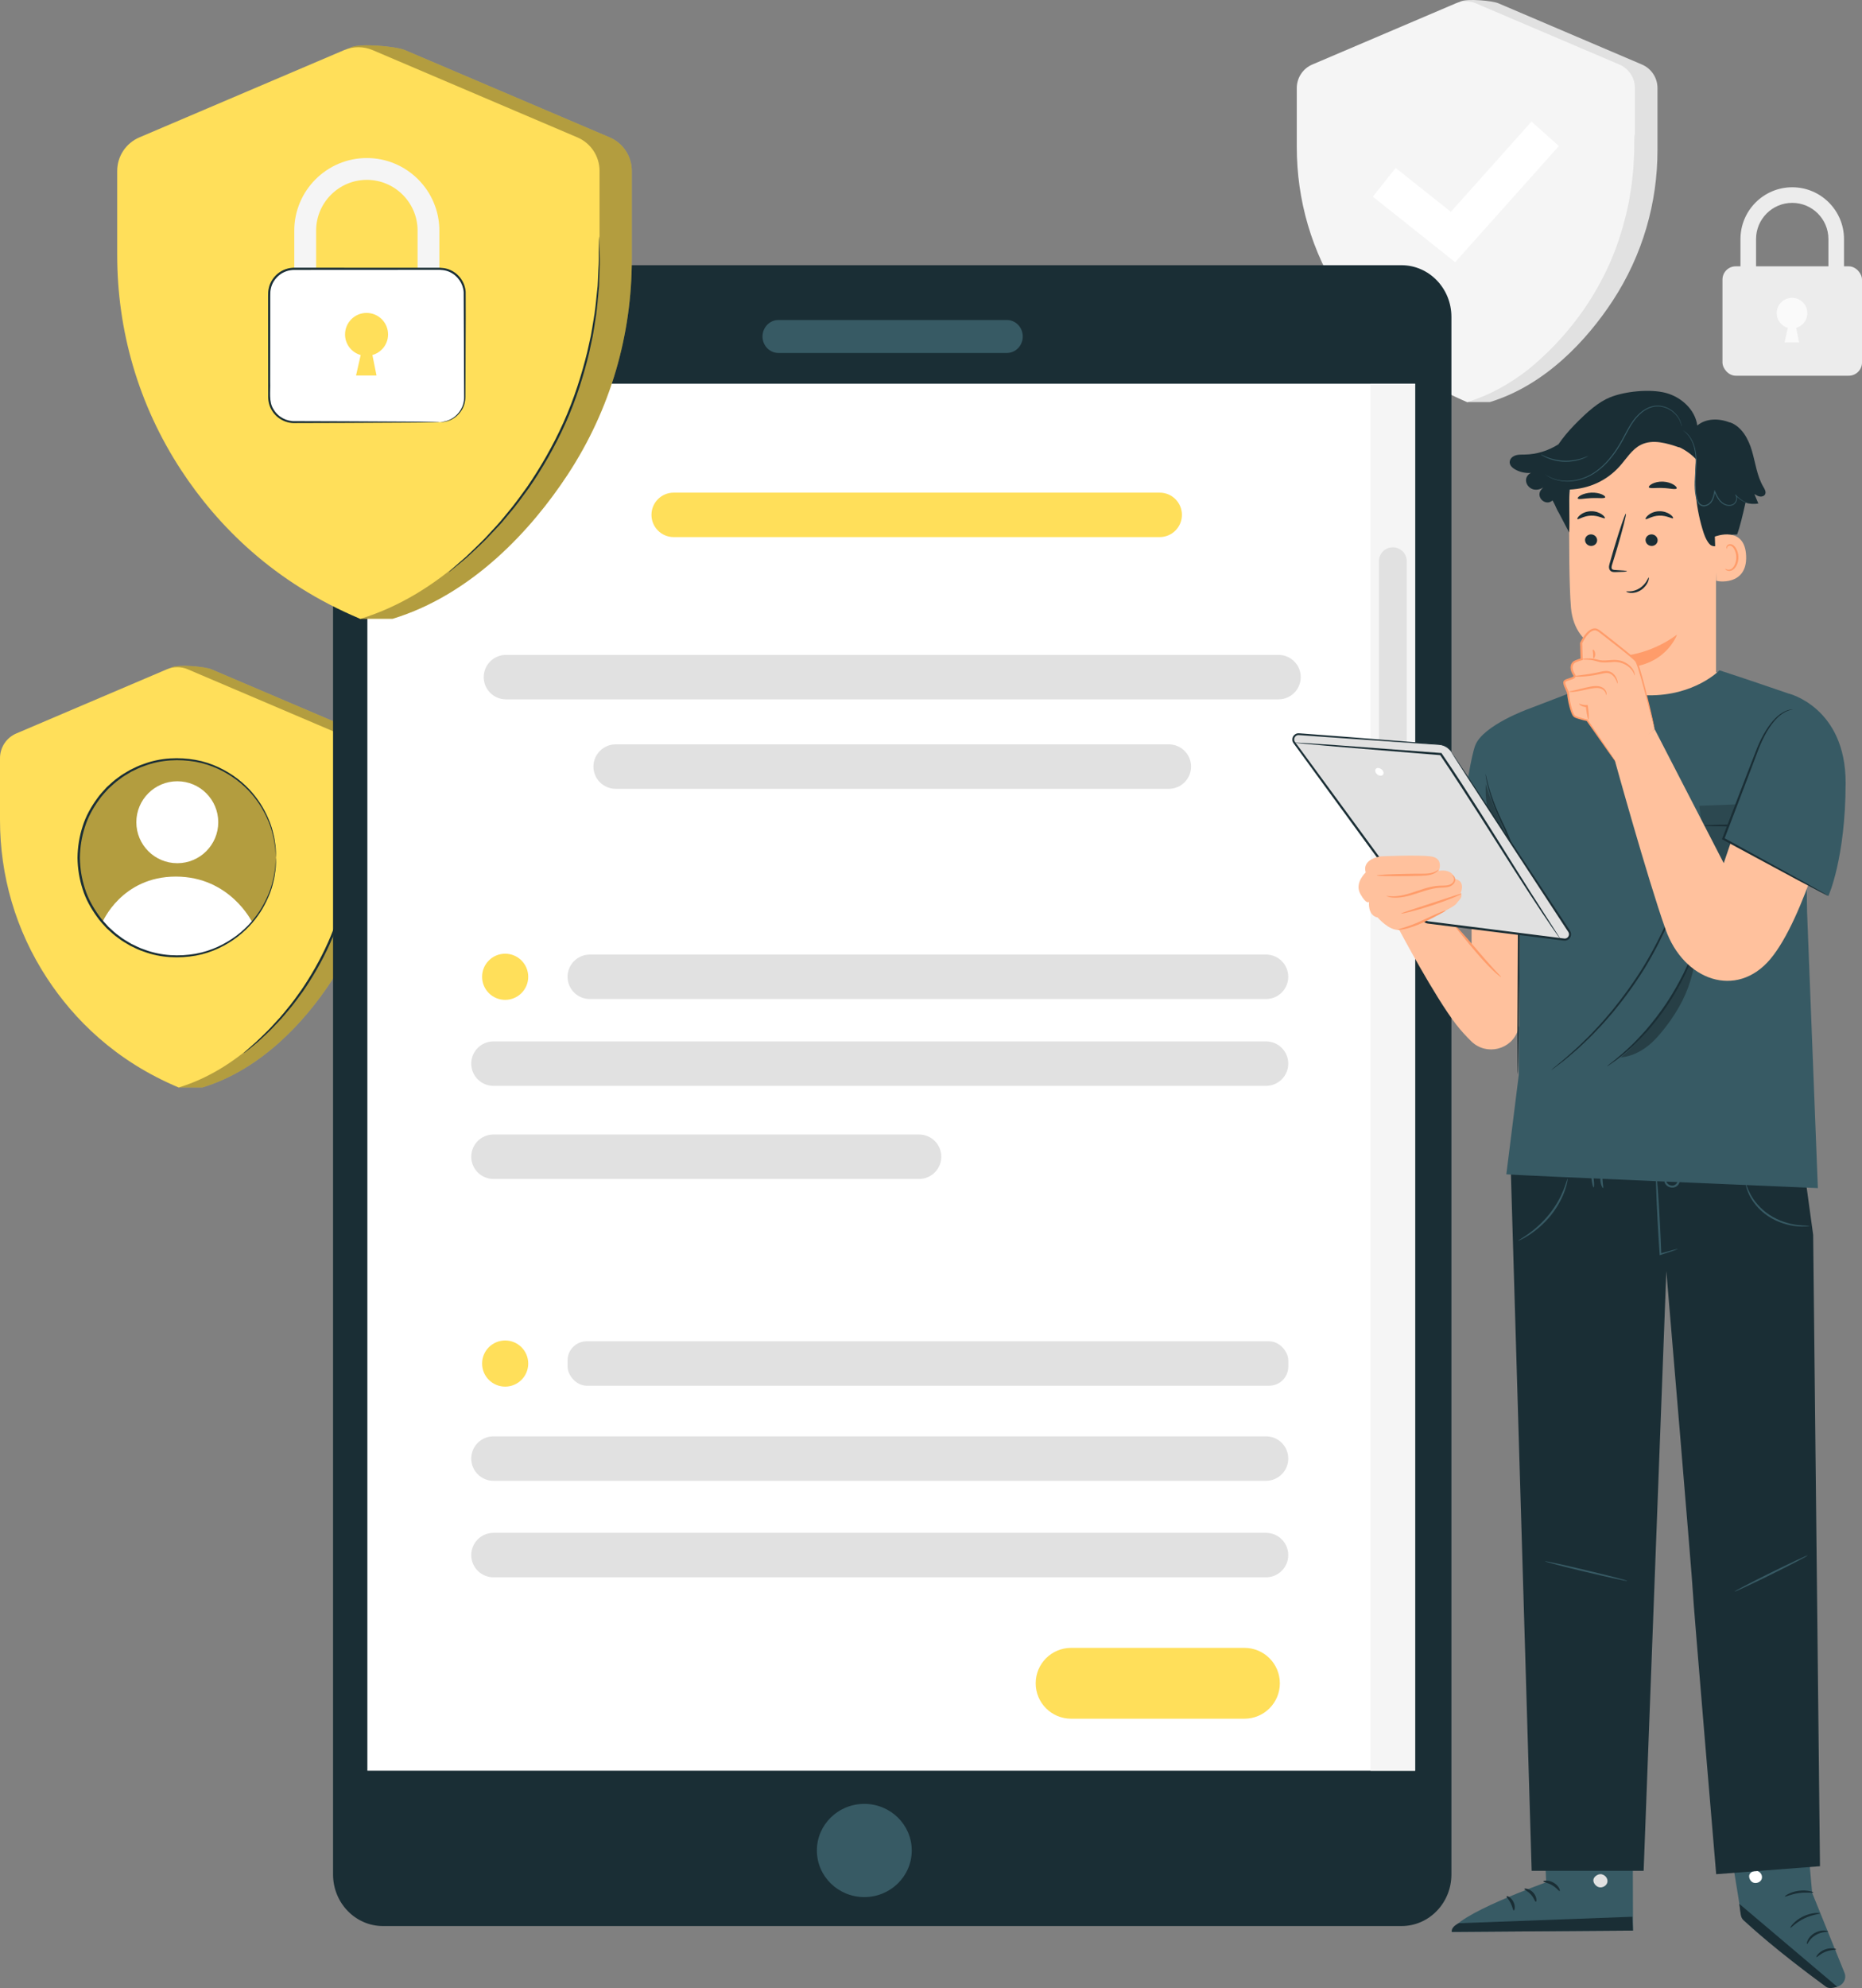 <?xml version="1.0" encoding="UTF-8"?> <svg xmlns="http://www.w3.org/2000/svg" id="Layer_2" data-name="Layer 2" viewBox="0 0 502.84 536.63"><rect x="0" y="0" width="502.84" height="536.63" fill="#808080" stroke="none"/><defs><style> .cls-1 { fill: #ff9c6a; } .cls-2 { fill: #fafafa; } .cls-3 { opacity: .3; } .cls-4 { fill: #fff; } .cls-5 { fill: #375a64; } .cls-6 { fill: #1a2e35; } .cls-7 { fill: #ffc19d; } .cls-8 { opacity: .2; } .cls-9 { fill: #ececec; } .cls-10 { fill: #f5f5f5; } .cls-11 { fill: #ffdf5a; } .cls-12 { fill: #e1e1e1; } </style></defs><g id="Layer_1-2" data-name="Layer 1"><g><g><path class="cls-12" d="M394.52.35l-34.03,17.07c-2.54,1.08-4.19,3.58-4.19,6.35v15.92c0,14.22,3.97,28.31,12.13,40.75,6.13,9.34,14.26,21.28,27.78,28.1h6.11c15.06-4.59,26.29-16.83,33.16-27.3,8.16-12.44,12.13-26.53,12.13-40.75v-16.72c0-2.77-1.65-5.26-4.19-6.35L404.67.9c-1.73-.74-8.41-1.29-10.14-.55Z"></path><path class="cls-10" d="M393.15.9l-38.76,16.52c-2.54,1.08-4.19,3.58-4.19,6.35v15.92c0,14.22,3.97,28.31,12.13,40.75,6.87,10.47,17.51,21.25,33.89,28.1,15.06-4.59,26.29-16.83,33.16-27.3,8.16-12.44,12.13-26.53,12.13-40.75v-16.72c0-2.77-1.65-5.26-4.19-6.35L398.56.9c-1.73-.74-3.68-.74-5.41,0Z"></path><path class="cls-12" d="M441.39,36.17s.05.25.07.73c.02.55.06,1.24.09,2.11.04.92.09,2.04.03,3.34-.07,1.3-.01,2.79-.2,4.42-.16,1.63-.27,3.43-.6,5.33-.15.95-.27,1.94-.47,2.95-.22,1.01-.44,2.04-.67,3.1-1.01,4.22-2.42,8.8-4.47,13.38-2.06,4.58-4.49,8.71-6.95,12.28-1.29,1.75-2.48,3.43-3.76,4.88-.63.73-1.2,1.47-1.81,2.13-.61.65-1.2,1.27-1.77,1.87-1.1,1.22-2.23,2.19-3.17,3.09-.94.91-1.8,1.62-2.52,2.2-.67.54-1.22.98-1.64,1.32-.38.3-.59.45-.6.43-.01-.02.17-.2.52-.52.41-.36.93-.83,1.57-1.41.69-.6,1.53-1.34,2.44-2.26.92-.92,2.02-1.9,3.09-3.14.55-.6,1.13-1.23,1.73-1.89.6-.66,1.16-1.4,1.77-2.13,1.25-1.45,2.42-3.14,3.69-4.88,2.42-3.57,4.82-7.67,6.86-12.21,2.03-4.54,3.44-9.08,4.48-13.26.23-1.05.46-2.08.69-3.07.21-1,.33-1.98.5-2.93.36-1.89.49-3.67.67-5.29.22-1.62.19-3.1.29-4.39.1-1.3.08-2.41.08-3.33,0-.86.01-1.56.02-2.11.01-.48.03-.74.05-.74Z"></path></g><polygon class="cls-4" points="392.97 70.77 370.74 53.09 376.9 45.33 391.81 57.18 413.59 32.82 420.98 39.42 392.97 70.77"></polygon></g><g><path class="cls-9" d="M497.98,87.43h-4.21v-22.9c0-5.39-4.38-9.77-9.77-9.77s-9.77,4.38-9.77,9.77v22.9h-4.21v-22.9c0-7.71,6.27-13.98,13.98-13.98s13.98,6.27,13.98,13.98v22.9Z"></path><rect class="cls-9" x="465.16" y="71.89" width="37.68" height="29.53" rx="3.58" ry="3.58"></rect><path class="cls-2" d="M486.89,87.42c.74-.74,1.19-1.76,1.19-2.89,0-2.29-1.86-4.14-4.14-4.14s-4.14,1.86-4.14,4.14c0,1.89,1.28,3.47,3.01,3.97l-.89,3.94h3.94l-.79-3.94c.7-.2,1.32-.57,1.82-1.08"></path></g><g><path class="cls-11" d="M46.48,180.09l-35.68,17.9c-2.67,1.14-4.4,3.76-4.4,6.66v16.69c0,14.91,4.16,29.69,12.72,42.74,6.43,9.79,14.95,22.31,29.13,29.47h6.4c15.79-4.82,27.57-17.65,34.78-28.63,8.56-13.05,12.72-27.82,12.72-42.74v-17.53c0-2.9-1.73-5.52-4.4-6.66l-40.65-17.32c-1.81-.77-8.82-1.35-10.64-.58Z"></path><path class="cls-3" d="M46.48,180.09l-35.68,17.9c-2.67,1.14-4.4,3.76-4.4,6.66v16.69c0,14.91,4.16,29.69,12.72,42.74,6.43,9.79,14.95,22.31,29.13,29.47h6.4c15.79-4.82,27.57-17.65,34.78-28.63,8.56-13.05,12.72-27.82,12.72-42.74v-17.53c0-2.9-1.73-5.52-4.4-6.66l-40.65-17.32c-1.81-.77-8.82-1.35-10.64-.58Z"></path><path class="cls-11" d="M45.05,180.67l-40.65,17.32c-2.67,1.14-4.4,3.76-4.4,6.66v16.69c0,14.91,4.16,29.69,12.72,42.74,7.21,10.98,18.36,22.28,35.54,29.47,15.79-4.82,27.57-17.65,34.78-28.63,8.56-13.05,12.72-27.82,12.72-42.74v-17.53c0-2.9-1.73-5.52-4.4-6.66l-40.65-17.32c-1.81-.77-3.86-.77-5.67,0Z"></path><g><circle class="cls-3" cx="47.88" cy="231.54" r="26.65" transform="translate(-80.48 32.98) rotate(-21.2)"></circle><circle class="cls-4" cx="47.88" cy="221.95" r="11.06"></circle><path class="cls-4" d="M27.68,248.91s5.15-12.29,19.8-12.29,20.61,12.29,20.61,12.29c0,0-6.53,9.65-20.99,9.28-13.08-.34-19.42-9.28-19.42-9.28Z"></path></g><path class="cls-6" d="M74.53,231.54s-.03-.15-.05-.43c-.02-.31-.05-.73-.09-1.26-.02-.28-.04-.59-.06-.93-.04-.34-.11-.71-.17-1.11-.13-.8-.25-1.73-.56-2.74-.48-2.05-1.44-4.48-2.96-7.04-1.53-2.56-3.74-5.23-6.74-7.49-2.99-2.24-6.77-4.15-11.12-4.92-4.32-.74-9.21-.6-13.85,1.16-1.18.38-2.29.96-3.44,1.51-1.08.65-2.22,1.26-3.23,2.08-1.07.74-2.01,1.66-2.99,2.54-.89.98-1.82,1.94-2.58,3.06-1.57,2.18-2.94,4.6-3.76,7.26-.86,2.64-1.32,5.45-1.36,8.31.04,2.86.5,5.67,1.36,8.31.83,2.66,2.2,5.08,3.76,7.26.76,1.11,1.7,2.07,2.58,3.06.98.89,1.92,1.81,2.99,2.54,1.01.82,2.15,1.42,3.23,2.08,1.14.55,2.25,1.13,3.44,1.51,4.65,1.77,9.53,1.9,13.85,1.16,4.35-.77,8.13-2.68,11.12-4.92,3-2.26,5.21-4.93,6.74-7.49,1.52-2.57,2.49-4.99,2.96-7.04.31-1.01.43-1.94.56-2.74.06-.4.14-.77.17-1.11.02-.34.04-.65.06-.93.04-.53.07-.95.09-1.26.02-.28.04-.43.05-.43s.01.15,0,.43c0,.32-.02.74-.03,1.27,0,.28-.02.59-.03.94-.03.34-.09.72-.15,1.12-.11.81-.22,1.75-.51,2.77-.44,2.08-1.39,4.54-2.9,7.16-1.52,2.61-3.74,5.33-6.77,7.66-3.02,2.3-6.85,4.27-11.29,5.07-4.4.78-9.38.66-14.14-1.13-1.21-.38-2.35-.98-3.52-1.54-1.11-.67-2.27-1.28-3.31-2.12-1.1-.75-2.06-1.69-3.06-2.59-.91-1-1.86-1.98-2.64-3.12-1.61-2.23-3.01-4.7-3.86-7.42-.88-2.71-1.35-5.58-1.39-8.5.04-2.92.51-5.8,1.39-8.5.85-2.72,2.25-5.2,3.86-7.42.78-1.14,1.74-2.12,2.64-3.12,1-.9,1.96-1.84,3.06-2.59,1.03-.83,2.2-1.45,3.31-2.11,1.17-.56,2.31-1.15,3.52-1.54,4.75-1.79,9.73-1.91,14.13-1.13,4.43.8,8.26,2.77,11.29,5.07,3.03,2.32,5.25,5.05,6.77,7.66,1.51,2.62,2.46,5.08,2.9,7.16.29,1.02.4,1.96.51,2.77.05.41.12.78.15,1.12.01.34.02.65.03.94.01.53.03.95.03,1.27,0,.29,0,.43,0,.43Z"></path><path class="cls-6" d="M95.63,217.65s.05.26.07.77c.02.57.06,1.3.1,2.21.04.96.09,2.14.03,3.5-.02.69-.04,1.42-.06,2.19,0,.78-.06,1.59-.15,2.45-.16,1.71-.28,3.6-.63,5.59-.16,1-.29,2.04-.5,3.1-.23,1.06-.46,2.14-.7,3.25-1.06,4.42-2.54,9.23-4.69,14.03-2.16,4.8-4.71,9.13-7.29,12.88-1.35,1.83-2.6,3.6-3.94,5.12-.66.77-1.26,1.54-1.9,2.23-.64.68-1.26,1.34-1.85,1.96-1.15,1.28-2.33,2.3-3.32,3.24-.98.95-1.89,1.7-2.64,2.3-.71.57-1.28,1.03-1.72,1.39-.4.31-.61.47-.63.45-.01-.02.18-.2.55-.55.42-.38.97-.87,1.64-1.47.73-.63,1.6-1.4,2.56-2.37.96-.96,2.12-2,3.24-3.29.58-.63,1.19-1.29,1.82-1.98.63-.69,1.22-1.47,1.86-2.24,1.32-1.52,2.54-3.29,3.87-5.12,2.54-3.74,5.05-8.05,7.19-12.81,2.13-4.76,3.61-9.53,4.7-13.91.25-1.1.49-2.18.72-3.22.22-1.05.35-2.08.52-3.07.37-1.98.51-3.85.7-5.55.11-.85.17-1.66.19-2.43.04-.77.08-1.49.11-2.18.1-1.36.08-2.53.08-3.49,0-.91.01-1.64.02-2.21.01-.51.03-.77.05-.77Z"></path></g><g><g><g><g><path class="cls-6" d="M378.48,519.91H103.42c-7.44,0-13.48-6.24-13.48-13.94V85.53c0-7.7,6.03-13.94,13.48-13.94h275.06c7.44,0,13.48,6.24,13.48,13.94v420.44c0,7.7-6.03,13.94-13.48,13.94Z"></path><path class="cls-5" d="M246.22,499.51c0,6.95-5.73,12.58-12.81,12.58s-12.81-5.63-12.81-12.58,5.73-12.58,12.81-12.58,12.81,5.63,12.81,12.58Z"></path></g><path class="cls-5" d="M271.9,95.28h-61.68c-2.38,0-4.3-1.99-4.3-4.45h0c0-2.46,1.93-4.45,4.3-4.45h61.68c2.38,0,4.3,1.99,4.3,4.45h0c0,2.46-1.93,4.45-4.3,4.45Z"></path></g><rect class="cls-4" x="99.21" y="103.57" width="282.97" height="374.4"></rect><rect class="cls-10" x="370.1" y="103.57" width="12.07" height="374.4"></rect><path class="cls-12" d="M376.14,238.08h0c-2.08,0-3.76-1.68-3.76-3.76v-82.82c0-2.08,1.68-3.76,3.76-3.76h0c2.08,0,3.76,1.68,3.76,3.76v82.82c0,2.08-1.68,3.76-3.76,3.76Z"></path></g><path class="cls-12" d="M345.27,188.78h-208.64c-3.31,0-6-2.69-6-6h0c0-3.31,2.69-6,6-6h208.64c3.31,0,6,2.69,6,6h0c0,3.31-2.69,6-6,6Z"></path><path class="cls-11" d="M313.18,144.98h-131.25c-3.31,0-6-2.69-6-6h0c0-3.31,2.69-6,6-6h131.25c3.31,0,6,2.69,6,6h0c0,3.31-2.69,6-6,6Z"></path><path class="cls-12" d="M315.65,212.93h-149.39c-3.31,0-6-2.69-6-6h0c0-3.31,2.69-6,6-6h149.39c3.31,0,6,2.69,6,6h0c0,3.31-2.69,6-6,6Z"></path><path class="cls-12" d="M248.2,318.24h-114.94c-3.31,0-6-2.69-6-6h0c0-3.31,2.69-6,6-6h114.94c3.31,0,6,2.69,6,6h0c0,3.31-2.69,6-6,6Z"></path><path class="cls-12" d="M341.9,293.11h-208.64c-3.31,0-6-2.69-6-6h0c0-3.31,2.69-6,6-6h208.64c3.31,0,6,2.69,6,6h0c0,3.31-2.69,6-6,6Z"></path><rect class="cls-12" x="153.28" y="362.06" width="194.63" height="12" rx="5.16" ry="5.16"></rect><path class="cls-12" d="M341.9,399.72h-208.64c-3.31,0-6-2.69-6-6h0c0-3.31,2.69-6,6-6h208.64c3.31,0,6,2.69,6,6h0c0,3.31-2.69,6-6,6Z"></path><path class="cls-12" d="M341.9,425.77h-208.64c-3.31,0-6-2.69-6-6h0c0-3.31,2.69-6,6-6h208.64c3.31,0,6,2.69,6,6h0c0,3.31-2.69,6-6,6Z"></path><path class="cls-11" d="M142.65,368.07c0,3.44-2.79,6.23-6.23,6.23s-6.23-2.79-6.23-6.23,2.79-6.23,6.23-6.23,6.23,2.79,6.23,6.23Z"></path><path class="cls-12" d="M341.9,269.67h-182.63c-3.31,0-6-2.69-6-6h0c0-3.31,2.69-6,6-6h182.63c3.31,0,6,2.69,6,6h0c0,3.31-2.69,6-6,6Z"></path><circle class="cls-11" cx="136.42" cy="263.67" r="6.23"></circle><path class="cls-11" d="M336.07,463.94h-46.82c-5.28,0-9.56-4.28-9.56-9.56h0c0-5.28,4.28-9.56,9.56-9.56h46.82c5.28,0,9.56,4.28,9.56,9.56h0c0,5.28-4.28,9.56-9.56,9.56Z"></path></g><g><g><path class="cls-11" d="M94.87,12.74l-48.53,24.34c-3.63,1.55-5.98,5.11-5.98,9.05v22.7c0,20.28,5.66,40.38,17.31,58.13,8.74,13.32,20.34,30.35,39.63,40.08h8.71c21.47-6.55,37.5-24.01,47.3-38.94,11.65-17.74,17.31-37.84,17.31-58.13v-23.84c0-3.94-2.35-7.51-5.98-9.05l-55.29-23.56c-2.46-1.05-12-1.84-14.47-.79Z"></path><path class="cls-3" d="M94.87,12.74l-48.53,24.34c-3.63,1.55-5.98,5.11-5.98,9.05v22.7c0,20.28,5.66,40.38,17.31,58.13,8.74,13.32,20.34,30.35,39.63,40.08h8.71c21.47-6.55,37.5-24.01,47.3-38.94,11.65-17.74,17.31-37.84,17.31-58.13v-23.84c0-3.94-2.35-7.51-5.98-9.05l-55.29-23.56c-2.46-1.05-12-1.84-14.47-.79Z"></path><path class="cls-11" d="M92.92,13.53l-55.29,23.56c-3.63,1.55-5.98,5.11-5.98,9.05v22.7c0,20.28,5.66,40.38,17.31,58.13,9.8,14.93,24.98,30.31,48.34,40.08,21.47-6.55,37.5-24.01,47.3-38.94,11.65-17.74,17.31-37.84,17.31-58.13v-23.84c0-3.94-2.35-7.51-5.98-9.05l-55.29-23.56c-2.46-1.05-5.25-1.05-7.72,0Z"></path><path class="cls-6" d="M161.72,63.83s.02.09.04.26c.01.21.03.47.04.78.03.74.06,1.74.11,3.01.04,1.31.11,2.91.02,4.76-.03.93-.06,1.92-.1,2.97-.02.53-.04,1.07-.05,1.62-.05.55-.1,1.12-.16,1.7-.23,2.33-.39,4.89-.87,7.6-.22,1.36-.4,2.77-.68,4.21-.31,1.43-.63,2.91-.95,4.42-1.45,6.01-3.45,12.54-6.38,19.06-2.93,6.52-6.39,12.4-9.9,17.5-1.84,2.49-3.53,4.9-5.35,6.96-.89,1.05-1.7,2.1-2.58,3.03-.87.93-1.71,1.82-2.52,2.67-1.56,1.74-3.17,3.13-4.5,4.42-.68.63-1.3,1.24-1.9,1.76-.61.5-1.17.97-1.67,1.39-.98.8-1.76,1.44-2.33,1.91-.25.19-.45.35-.61.48-.14.11-.22.16-.22.15,0,0,.06-.07.18-.2.16-.14.35-.32.58-.53.55-.49,1.3-1.15,2.25-1.99.5-.43,1.04-.91,1.64-1.43.59-.53,1.19-1.15,1.86-1.79,1.31-1.31,2.89-2.71,4.43-4.46.79-.86,1.62-1.76,2.48-2.69.86-.94,1.66-1.99,2.54-3.04,1.79-2.07,3.46-4.48,5.28-6.96,3.46-5.09,6.89-10.95,9.8-17.43,2.91-6.49,4.91-12.97,6.39-18.95.33-1.5.66-2.97.97-4.39.29-1.43.47-2.83.71-4.18.5-2.69.69-5.24.94-7.56.06-.58.12-1.14.18-1.7.03-.55.05-1.09.08-1.62.05-1.05.1-2.03.14-2.96.13-1.85.09-3.44.09-4.75,0-1.26,0-2.27,0-3,0-.31.01-.57.02-.78,0-.18.02-.27.03-.27Z"></path></g><g><path class="cls-10" d="M118.67,94.34h-5.9v-32.09c0-7.55-6.15-13.7-13.7-13.7s-13.7,6.15-13.7,13.7v32.09h-5.9v-32.09c0-10.8,8.79-19.59,19.59-19.59s19.59,8.79,19.59,19.59v32.09Z"></path><g><rect class="cls-4" x="72.67" y="72.56" width="52.81" height="41.39" rx="6.76" ry="6.76"></rect><path class="cls-6" d="M118.73,113.95s.63,0,1.76-.3c1.09-.31,2.78-1.11,3.92-3.03.57-.94.94-2.14.93-3.48,0-1.36-.02-2.84-.02-4.43-.01-3.18-.03-6.8-.04-10.79-.02-4-.04-8.37-.06-13.06-.14-2.26-1.61-4.49-3.84-5.46-1.12-.51-2.31-.61-3.62-.56-1.29,0-2.59,0-3.92,0-10.58,0-22.2.02-34.4.02-1.46.01-2.9.5-4.02,1.41-1.12.9-1.95,2.16-2.26,3.55-.17.7-.19,1.38-.18,2.14,0,.74,0,1.47,0,2.2,0,1.46,0,2.91,0,4.35,0,5.75-.01,11.31-.02,16.59.11,2.62-.44,5.34.92,7.41,1.23,2.1,3.6,3.29,5.89,3.17,4.7.01,9.08.03,13.08.04,7.97.04,14.44.07,18.94.1,2.21.02,3.94.04,5.15.06.56.01,1.01.02,1.34.03.3.01.46.02.46.03s-.15.02-.46.03c-.33,0-.77.02-1.34.03-1.21.01-2.94.03-5.15.06-4.51.02-10.97.06-18.94.1-4,.01-8.38.02-13.08.04-2.42.13-5.01-1.14-6.34-3.4-.69-1.1-1.02-2.45-1.01-3.77,0-1.29,0-2.59,0-3.92,0-5.29-.01-10.84-.02-16.59,0-1.44,0-2.89,0-4.35,0-.73,0-1.47,0-2.2-.01-.72.01-1.53.2-2.28.34-1.52,1.25-2.9,2.47-3.89,1.23-.99,2.81-1.53,4.4-1.54,12.2,0,23.83.02,34.4.02,1.32,0,2.63,0,3.92,0,1.26-.05,2.67.06,3.84.62,2.41,1.05,3.98,3.47,4.12,5.91.04,4.74,0,9.09-.01,13.1-.02,3.99-.03,7.61-.04,10.79,0,1.59-.02,3.06-.02,4.43-.01,1.39-.41,2.64-1.02,3.6-1.21,1.96-2.97,2.75-4.09,3.03-1.16.28-1.79.18-1.79.18Z"></path></g><path class="cls-11" d="M103.13,94.33c1.03-1.04,1.67-2.47,1.67-4.05,0-3.21-2.6-5.81-5.81-5.81s-5.81,2.6-5.81,5.81c0,2.65,1.79,4.87,4.22,5.56l-1.25,5.52h5.53l-1.11-5.52c.98-.28,1.86-.8,2.55-1.51"></path></g></g><g><g><g><g><path class="cls-7" d="M463.42,135.83v47.14c.1,8.15,1.3,20.95-11.6,20.52h0c-11.16-1.21-14.12-11.78-14.21-19.39-.04-3.61-.08-6.62-.11-6.99,0,0-12.22-1-13.25-13.06-.5-5.83-.55-17.93-.46-28.87.09-11.75,9.2-21.46,20.92-22.32l1.17-.09c12.62-.18,17.71,10.44,17.54,23.06Z"></path><path class="cls-1" d="M437.5,177.11s7.65-.11,15.39-5.8c0,0-3.19,9.1-15.32,8.9l-.06-3.1Z"></path></g><g><g><path class="cls-6" d="M444.42,140.12c.24.24,1.63-.88,3.66-.93,2.02-.08,3.53.94,3.74.68.1-.12-.15-.56-.8-1.02-.65-.46-1.75-.9-3.01-.85-1.26.04-2.31.55-2.9,1.06-.61.51-.81.97-.69,1.08Z"></path><path class="cls-6" d="M444.39,145.84c.03.86.79,1.55,1.69,1.53.9-.02,1.61-.73,1.57-1.59-.03-.86-.79-1.55-1.69-1.53-.9.02-1.61.73-1.58,1.6Z"></path><path class="cls-6" d="M439.35,154.19c0-.11-1.17-.22-3.05-.32-.48-.01-.93-.08-1.04-.39-.14-.33.02-.86.21-1.43.36-1.18.74-2.42,1.14-3.71,1.57-5.28,2.67-9.61,2.46-9.67-.21-.06-1.66,4.17-3.23,9.45-.38,1.3-.74,2.54-1.08,3.73-.14.55-.4,1.19-.11,1.88.15.34.52.58.83.64.31.07.58.06.81.05,1.89-.04,3.06-.11,3.06-.22Z"></path></g><path class="cls-6" d="M445.28,131.52c.2.45,1.81.11,3.75.21,1.94.06,3.53.53,3.76.1.1-.21-.2-.62-.86-1.02-.65-.4-1.67-.75-2.84-.8-1.16-.05-2.2.22-2.88.57-.68.35-1.01.73-.93.95Z"></path><path class="cls-6" d="M426.08,134.55c.21.37,1.79-.04,3.7-.1,1.91-.09,3.5.19,3.7-.2.09-.18-.23-.51-.89-.8-.66-.29-1.68-.51-2.83-.47-1.15.05-2.16.35-2.81.69-.66.34-.96.7-.87.87Z"></path></g><path class="cls-6" d="M407.76,124.34c.13-.49.48-.89.92-1.14.94-.56,2.03-.48,3.09-.5,3.2-.05,6.38-1.03,9.08-2.76,1.26-1.82,2.68-3.53,4.22-5.12,3.66-3.77,6.67-6.34,9.78-7.59,4.03-1.62,10.76-2.28,14.96-1.18,4.2,1.1,7.97,4.51,8.55,8.81,2.36-1.99,5.89-1.97,8.76-.82l.07-.03c3.19,1.14,5.01,4.51,5.95,7.77.94,3.26,1.34,6.74,3.07,9.66.36.61.79,1.34.47,1.98-.24.49-.87.69-1.41.61-.54-.08-1.02-.38-1.49-.67.36.85.71,1.71,1.07,2.56-1.16.2-2.35.11-3.47-.23-.68,3.05-1.49,6.53-2.27,8.59-1.34,0-2.56.09-3.38.83-1.12,1.01-1.62,2.9-3.48,2.18-.95-.37-1.81-2.35-2.13-3.31-2.1-6.4-2.8-13.25-2.04-19.94-1.32-1.41-2.92-2.56-4.68-3.37l.14.13c-3.37-1.17-7.19-2.32-10.39-.74-2.48,1.23-3.94,3.8-5.8,5.86-3.52,3.9-8.26,6.01-13.51,6.24-.18,3.4.11,8.2-.07,11.6l-2.86-5.44v.03c-.24-.4-.43-.8-.62-1.2l-.06-.12v-.02c-.3-.65-.58-1.29-.96-1.93-.01,0-.02.02-.03.03-1.84,1.62-4.55-.86-3.1-2.84.29-.39.63-.74,1.03-1.03-.84.79-2.1,1.17-3.2.83-1.1-.34-1.96-1.46-1.86-2.61.07-.79.63-1.49,1.34-1.8-1.49.11-3.01-.21-4.3-.95-.85-.48-1.68-1.28-1.4-2.35Z"></path><path class="cls-5" d="M454.56,116.25s.51.32,1.21,1.11c.7.78,1.48,2.15,1.85,4.01.19.92.31,1.96.31,3.07,0,1.11-.08,2.3-.17,3.56-.08,1.25-.17,2.58-.09,3.96.04.69.12,1.39.27,2.09.15.69.33,1.43.85,2.03.41.48,1.1.7,1.7.57.6-.11,1.14-.43,1.53-.87.78-.91.97-2.06,1.16-3.07l-.25.03c.41.91.84,1.81,1.47,2.53.62.72,1.48,1.2,2.35,1.28.43.04.87-.03,1.24-.22.38-.18.66-.5.85-.83.18-.34.27-.71.26-1.07-.02-.36-.16-.7-.39-.94l-.13.11c.93,1.06,1.91,1.63,2.59,1.95.34.16.62.25.8.31.19.06.29.08.29.07,0,0-.09-.05-.27-.12-.18-.07-.45-.18-.78-.35-.66-.34-1.61-.92-2.5-1.97l-.13.11c.41.43.43,1.19.08,1.79-.18.3-.43.58-.76.74-.33.16-.73.22-1.13.18-.8-.08-1.6-.53-2.18-1.22-.59-.69-1.01-1.56-1.41-2.47l-.17-.39-.08.42c-.19,1.01-.4,2.12-1.11,2.93-.35.39-.84.68-1.37.77-.53.1-1.09-.07-1.45-.49-.45-.51-.64-1.22-.79-1.9-.15-.68-.23-1.37-.27-2.05-.08-1.36,0-2.67.07-3.93.08-1.25.16-2.45.14-3.58,0-1.13-.14-2.17-.35-3.11-.4-1.88-1.23-3.26-1.97-4.04-.74-.78-1.29-1.03-1.29-1.03Z"></path><path class="cls-5" d="M417.21,128s.03.03.1.08c.08.06.18.13.3.22.13.1.3.21.51.33.21.12.45.26.73.39,1.12.53,2.92,1.06,5.17.93,2.23-.13,4.9-.91,7.29-2.69,2.41-1.73,4.53-4.29,6.26-7.21.88-1.46,1.59-2.96,2.38-4.34.78-1.38,1.65-2.66,2.7-3.68,1.04-1.02,2.24-1.77,3.48-2.11.62-.18,1.24-.23,1.83-.21.6.03,1.16.15,1.68.32,1.04.35,1.88.92,2.52,1.52.64.6,1.07,1.23,1.36,1.77.55,1.11.58,1.82.62,1.81,0,0,0-.04,0-.13-.02-.1-.03-.22-.06-.37-.06-.32-.2-.79-.46-1.36-.28-.56-.71-1.21-1.35-1.83-.64-.62-1.49-1.22-2.56-1.59-.53-.18-1.12-.31-1.73-.35-.61-.02-1.27.02-1.91.2-1.29.35-2.53,1.12-3.6,2.15-1.08,1.03-1.96,2.33-2.76,3.73-.8,1.39-1.51,2.89-2.39,4.34-1.72,2.9-3.8,5.43-6.17,7.15-2.34,1.76-4.95,2.55-7.15,2.7-2.21.16-3.99-.33-5.11-.83-1.13-.5-1.67-.95-1.69-.92Z"></path><path class="cls-5" d="M416.12,122.69s.14.12.43.3c.29.18.72.41,1.28.65.56.25,1.25.47,2.03.67.79.18,1.67.31,2.6.34.93.02,1.82-.05,2.61-.18.79-.14,1.5-.33,2.07-.54.57-.21,1.02-.4,1.32-.57.3-.16.46-.26.45-.27-.02-.05-.69.3-1.83.65-.57.18-1.27.34-2.05.47-.78.11-1.65.18-2.56.15-.91-.03-1.77-.16-2.55-.32-.77-.17-1.45-.38-2.01-.6-1.12-.43-1.76-.81-1.79-.77Z"></path><path class="cls-6" d="M425.99,140.12c.24.24,1.63-.88,3.66-.93,2.02-.08,3.53.94,3.74.68.1-.12-.14-.56-.8-1.02-.65-.46-1.75-.9-3.01-.85-1.26.04-2.31.55-2.9,1.06-.61.51-.81.97-.69,1.08Z"></path><path class="cls-6" d="M428.05,145.84c.03.86.79,1.55,1.69,1.53.9-.02,1.61-.73,1.57-1.59-.03-.86-.79-1.55-1.69-1.53-.9.02-1.61.73-1.58,1.6Z"></path><g><path class="cls-7" d="M463.1,144.85c.2-.1,8.11-3.06,8.45,5.21.34,8.27-8.03,6.9-8.06,6.67-.02-.24-.39-11.88-.39-11.88Z"></path><path class="cls-1" d="M465.89,153.49s.15.1.4.2c.24.1.65.16,1.08-.02.86-.36,1.54-1.77,1.52-3.26,0-.75-.2-1.46-.49-2.05-.28-.59-.69-1-1.13-1.06-.44-.08-.74.19-.83.43-.1.24-.04.4-.09.41-.02.02-.18-.13-.13-.48.03-.17.12-.36.3-.53.19-.17.48-.26.79-.24.64.02,1.24.58,1.56,1.22.36.64.58,1.44.59,2.28.02,1.67-.77,3.26-1.95,3.66-.58.18-1.07.02-1.33-.16-.26-.19-.32-.38-.29-.39Z"></path></g></g><path class="cls-6" d="M445.25,155.9c.07.01.07.49-.22,1.18-.29.69-.92,1.58-1.9,2.21-.98.63-2.07.83-2.82.76-.76-.07-1.17-.32-1.15-.38.03-.09.47,0,1.15-.05.68-.04,1.61-.28,2.49-.84.88-.56,1.49-1.31,1.85-1.89.36-.59.5-1.01.6-.99Z"></path></g><g><path class="cls-5" d="M486.9,482.97l2.47,27.96,8.74,21.59c.63,1.56-.27,3.29-1.97,3.77h0c-.95.27-1.97.1-2.75-.47-4.99-3.63-22.98-16.98-23.18-18.72-.26-2.25-4.85-29.74-4.85-29.74l21.54-4.38Z"></path><path class="cls-6" d="M496.14,536.29l-26.43-22.37.26,2.07c.18,1.13.2,1.75.99,2.46,2.12,1.89,8.31,7.69,22.15,17.85.8.59,2.07.3,3.04,0h0Z"></path><path class="cls-4" d="M474.91,505.19c.8.41,1.16,1.44.76,2.21-.4.77-1.52,1.12-2.32.73-.81-.4-1.28-1.62-.79-2.34.49-.72,1.82-1.07,2.5-.5"></path><path class="cls-6" d="M487.98,524.77c.18.06.68-1.47,2.36-2.43,1.65-1.01,3.33-.78,3.35-.96.02-.07-.38-.25-1.09-.27-.7-.03-1.69.17-2.61.71-.92.55-1.53,1.31-1.8,1.91-.28.61-.28,1.02-.21,1.04Z"></path><path class="cls-6" d="M490.52,528.3c.16.11,1-.9,2.49-1.46,1.48-.6,2.83-.46,2.86-.64.07-.15-1.43-.6-3.11.07-1.69.65-2.4,1.97-2.24,2.03Z"></path><path class="cls-6" d="M483.5,520.38c.15.12,1.45-1.43,3.69-2.5,2.22-1.1,4.31-1.22,4.29-1.4.03-.15-2.22-.32-4.6.86-2.39,1.16-3.54,2.98-3.38,3.05Z"></path><path class="cls-6" d="M482,511.94c.1.16,1.67-.65,3.79-.93,2.12-.31,3.87.03,3.91-.15.07-.14-1.73-.79-4.01-.46-2.28.31-3.8,1.42-3.69,1.54Z"></path><path class="cls-6" d="M481.05,503.74c.11.15,1.65-.94,3.92-1.07,2.26-.18,3.95.7,4.04.54.04-.06-.32-.38-1.05-.68-.72-.3-1.82-.55-3.04-.47-1.22.08-2.27.47-2.94.87-.67.4-.98.76-.93.82Z"></path><path class="cls-6" d="M484.74,501.12s.06-.39-.08-1.06c-.14-.67-.46-1.64-1.2-2.68-.38-.49-.79-1.12-1.66-1.4-.43-.14-1.04-.01-1.35.39-.31.39-.37.86-.33,1.31.23,1.77,2.04,3.32,4.19,3.36,2.15,0,3.95-1.33,4.62-2.94.14-.41.21-.91-.07-1.36-.28-.45-.9-.58-1.32-.47-.87.21-1.37.74-1.85,1.15-.94.87-1.48,1.75-1.78,2.37-.31.62-.38,1-.35,1.01.11.06.6-1.45,2.45-3.06.47-.38,1.01-.85,1.64-.97.31-.06.59.03.72.25.14.21.12.57,0,.9-.57,1.32-2.22,2.54-4.04,2.51-1.81-.02-3.4-1.39-3.6-2.81-.04-.34.02-.7.19-.92.17-.22.46-.3.74-.23.6.16,1.06.71,1.43,1.16,1.48,1.92,1.53,3.52,1.66,3.48Z"></path></g><g><path class="cls-5" d="M416.46,484.41l1.1,23.68s-25.23,9-25.48,13.4l48.92-.36-.11-36.96-24.43.24Z"></path><path class="cls-12" d="M432.67,505.98c.95.24,1.61,1.23,1.4,2.13-.21.9-1.28,1.54-2.24,1.32-.95-.22-1.79-1.39-1.47-2.27.32-.87,1.62-1.56,2.49-1.13"></path><path class="cls-6" d="M440.99,521.13l-.17-3.73-46.84,1.74s-2.17.91-1.91,2.35l48.92-.36Z"></path><path class="cls-6" d="M416.77,507.86c0,.22,1.21.32,2.39,1.03,1.2.68,1.82,1.65,2.03,1.56.22-.05-.15-1.38-1.59-2.22-1.44-.85-2.88-.57-2.83-.37Z"></path><path class="cls-6" d="M411.65,509.89c-.05.22.98.59,1.8,1.54.85.92,1.06,1.95,1.3,1.93.22.03.38-1.28-.66-2.44-1.03-1.16-2.44-1.25-2.44-1.03Z"></path><path class="cls-6" d="M408.79,515.69c.22.05.54-1.08-.08-2.3-.61-1.23-1.74-1.71-1.84-1.52-.13.19.6.84,1.09,1.85.52,1,.6,1.95.83,1.97Z"></path><path class="cls-6" d="M417.15,502.44c.1.2,1.19-.11,2.55-.04,1.35.05,2.41.47,2.53.28.14-.16-.9-.99-2.49-1.06-1.59-.08-2.71.64-2.59.82Z"></path></g><g><g><path class="cls-6" d="M407.95,314.4c.03,1.37,5.68,190.6,5.68,190.6h30.24l6.13-161.87s7.15,84.64,7.15,86.46,6.31,76.32,6.31,76.32l28.03-2.15-1.84-170.43-3.43-24.99-78.28,6.05Z"></path><path class="cls-5" d="M453.13,337.14s-.42.21-1.23.48c-.8.28-1.97.66-3.41,1.12l-.28.09-.02-.27c-.17-2.28-.36-5.32-.54-8.66-.19-3.62-.33-6.89-.4-9.26-.04-1.19-.05-2.15-.05-2.81,0-.66.02-1.03.06-1.03.04,0,.1.36.17,1.02.07.66.15,1.62.24,2.8.18,2.37.39,5.64.58,9.26.18,3.34.31,6.38.39,8.66l-.29-.18c1.46-.41,2.65-.74,3.48-.95.83-.21,1.29-.31,1.31-.27Z"></path><path class="cls-5" d="M450.84,317.46s.1-.15.4-.25c.3-.1.8-.12,1.34.11.52.2,1.1.8,1.01,1.56-.06.71-.64,1.48-1.61,1.67-.97.16-1.84-.34-2.23-.95-.43-.64-.27-1.37.02-1.8.3-.45.71-.69,1-.79.3-.1.48-.08.48-.05.05.08-.68.22-1.11,1.01-.2.38-.26.92.07,1.37.31.45.99.79,1.64.68.64-.12,1.12-.68,1.18-1.2.09-.53-.27-.96-.67-1.18-.85-.46-1.51-.11-1.53-.19Z"></path><path class="cls-5" d="M464.72,319.4c-.16.02-.39-.81-.51-1.83-.12-1.03-.08-1.87.08-1.89.16-.02.39.8.51,1.83.12,1.03.08,1.87-.08,1.89Z"></path><path class="cls-5" d="M466.81,319.21c-.17,0-.3-.87-.31-1.95,0-1.08.12-1.95.29-1.95.17,0,.3.87.31,1.95,0,1.08-.12,1.95-.29,1.95Z"></path><path class="cls-5" d="M430.37,320.52c-.16.02-.42-.97-.57-2.2-.15-1.23-.14-2.24.02-2.25s.42.97.57,2.2c.15,1.23.14,2.24-.02,2.25Z"></path><path class="cls-5" d="M432.91,320.7c-.15.05-.68-.95-.74-2.3-.07-1.35.38-2.39.53-2.35.17.04,0,1.07.07,2.33.05,1.26.31,2.28.14,2.32Z"></path></g><path class="cls-5" d="M423.35,318.17s0,.3-.1.83c-.09.53-.29,1.29-.61,2.22-.62,1.85-1.83,4.33-3.74,6.74-1.93,2.41-4.16,4.24-5.91,5.37-.87.57-1.61.99-2.15,1.24-.53.26-.83.39-.85.36-.05-.07,1.1-.68,2.76-1.87,1.67-1.18,3.81-3.02,5.7-5.38,1.88-2.37,3.12-4.78,3.82-6.57.71-1.8.98-2.96,1.07-2.95Z"></path><path class="cls-5" d="M488.72,330.92s-.32.09-.92.13c-.6.05-1.46.06-2.53-.04-2.12-.19-5.08-.94-7.74-2.69-2.66-1.76-4.34-4.06-5.16-5.82-.42-.88-.67-1.63-.79-2.15-.13-.52-.16-.82-.13-.82.1-.02.35,1.14,1.26,2.83.89,1.68,2.56,3.88,5.13,5.57,2.57,1.69,5.41,2.48,7.47,2.74,2.08.28,3.39.16,3.4.25Z"></path><path class="cls-5" d="M439.46,426.75c-.04.13-5.05-.96-11.19-2.42-6.14-1.46-11.09-2.76-11.05-2.88.04-.13,5.05.95,11.19,2.42,6.14,1.46,11.09,2.76,11.05,2.88Z"></path><path class="cls-5" d="M488.18,419.86c.07.12-4.29,2.39-9.74,5.09-5.45,2.69-9.93,4.78-10,4.67-.07-.12,4.29-2.39,9.74-5.09,5.45-2.69,9.93-4.78,10-4.67Z"></path></g><g><g><path class="cls-7" d="M393.27,250.32l4.13,5.17v-8.89h13.02s1.45,20.37,1.14,24.71c-.11,1.52-.77,4.03-1.59,6.64-1.7,5.43-8.55,7.12-12.62,3.16-1.37-1.33-2.76-2.84-4.08-4.53-5.79-7.44-15.4-25.57-15.4-25.57l10.03-6.06,5.37,5.37Z"></path><path class="cls-1" d="M392.44,249.37c-.06.06.61.91,1.7,2.27,1.1,1.36,2.62,3.24,4.36,5.27,1.74,2.03,3.38,3.82,4.66,5.03,1.27,1.22,2.16,1.85,2.21,1.79.06-.07-.73-.81-1.9-2.1-1.19-1.28-2.77-3.1-4.5-5.12-3.44-4.07-6.38-7.28-6.53-7.14Z"></path></g><g><polygon class="cls-7" points="422.98 187.74 436.71 182.36 462.01 180.93 473.9 185.45 457.61 194.5 443.56 193.98 422.98 187.74"></polygon><path class="cls-5" d="M406.78,316.99c1.24.21,84.14,3.73,84.14,3.73l-2.91-74.53-.24-14.63-4.71-44.33s-12.39-4.26-18.71-6.29c0,0-6.65,6.93-19.3,6.75-12.37-.18-14.95-2.97-14.95-2.97l-17.29,6.63s-12.3,4.41-14.41,9.85c-2.06,5.3-5.83,35.54-5.83,35.54h17.92l-.34,53.43-3.36,26.84Z"></path><g class="cls-8"><polyline points="458.9 217.51 461.47 236.3 473.9 241.85 483.09 234.02 483.09 216.58 458.9 217.51"></polyline></g><path class="cls-6" d="M482.77,222.84c0,.16-5.17.28-11.54.28s-11.54-.13-11.54-.28,5.17-.28,11.54-.28,11.54.13,11.54.28Z"></path><g><g><path class="cls-6" d="M401.19,208.95s.06.17.13.49c.09.37.19.85.33,1.44.31,1.25.81,3.07,1.65,5.29.83,2.23,1.99,4.84,3.42,7.77,1.35,2.99,2.57,6.43,3.85,10.16v.04s.01.04.01.04c-.03,4.46-.06,9.35-.1,14.46-.12,11.4-.23,21.71-.31,29.24-.06,3.7-.12,6.71-.16,8.86-.03,1.01-.05,1.81-.07,2.41-.02.55-.04.84-.06.84-.02,0-.03-.29-.05-.84,0-.6-.02-1.4-.03-2.41,0-2.15,0-5.16-.02-8.86.04-7.53.09-17.84.15-29.24.05-5.1.09-9.99.13-14.45v.08c-1.24-3.72-2.44-7.17-3.74-10.14-1.39-2.94-2.54-5.59-3.32-7.84-.8-2.25-1.26-4.09-1.52-5.36-.12-.64-.21-1.13-.25-1.46-.05-.33-.06-.51-.05-.51Z"></path><path class="cls-6" d="M489.08,200.23s.02.57-.02,1.59c-.04,1.12-.1,2.57-.16,4.33-.15,3.75-.35,8.75-.56,14.28-.25,5.53-.48,10.53-.65,14.28-.1,1.75-.18,3.21-.25,4.32-.07,1.02-.13,1.58-.16,1.58-.04,0-.05-.57-.05-1.59.02-1.12.05-2.58.08-4.33.09-3.66.26-8.71.49-14.28.23-5.58.49-10.62.72-14.27.12-1.83.23-3.3.33-4.32.1-1.02.19-1.58.22-1.58Z"></path><g class="cls-3"><path d="M401.24,211.65c-.4,8.18,2.68,16.1,8.14,22.21-1.69-7.69-5.9-14.85-8.14-22.21Z"></path></g><g class="cls-3"><path d="M437.65,285.44c3.87-.33,7.37-2.63,9.95-5.54,2.58-2.91,4.91-6.21,6.68-9.67,2.4-4.71,3.6-9.84,3.92-15.21-4.83,12.94-11.91,23.19-20.55,30.42Z"></path></g><path class="cls-6" d="M459.72,249.38s0,.17-.07.48c-.08.37-.18.81-.3,1.35-.13.59-.31,1.3-.56,2.11-.24.82-.5,1.75-.87,2.76-.67,2.04-1.65,4.4-2.86,6.96-1.25,2.54-2.76,5.28-4.56,8.01-1.82,2.72-3.76,5.17-5.62,7.31-1.91,2.1-3.71,3.91-5.34,5.3-.79.73-1.56,1.31-2.23,1.84-.66.54-1.25.97-1.75,1.3-.45.31-.83.56-1.14.78-.26.17-.41.26-.42.24-.01-.02.11-.13.36-.33.3-.23.65-.52,1.08-.86.48-.36,1.05-.81,1.68-1.37.64-.55,1.39-1.15,2.16-1.89,1.59-1.42,3.35-3.25,5.22-5.35,1.83-2.14,3.74-4.58,5.55-7.28,1.79-2.71,3.3-5.42,4.56-7.93,1.22-2.53,2.23-4.86,2.95-6.87.39-.99.67-1.91.94-2.72.28-.8.49-1.5.64-2.08.16-.52.29-.96.4-1.32.1-.3.16-.46.17-.45Z"></path></g><path class="cls-6" d="M457.33,226.05s-.02.26-.1.76c-.1.55-.22,1.27-.38,2.16-.16.94-.38,2.09-.72,3.4-.33,1.32-.64,2.83-1.16,4.46-.24.82-.5,1.68-.76,2.57-.27.89-.62,1.8-.94,2.75-.62,1.91-1.46,3.89-2.3,5.99-1.8,4.14-4.02,8.6-6.72,13.06-2.74,4.44-5.7,8.45-8.57,11.93-1.48,1.71-2.86,3.35-4.28,4.78-.7.72-1.35,1.44-2.02,2.09-.68.64-1.32,1.26-1.94,1.85-1.22,1.2-2.42,2.17-3.44,3.06-1.02.9-1.94,1.62-2.7,2.19-.73.55-1.31.99-1.75,1.32-.4.3-.62.45-.63.43-.01-.01.18-.19.57-.52.43-.35.99-.82,1.69-1.4.74-.6,1.64-1.34,2.64-2.25,1-.91,2.18-1.9,3.38-3.11.61-.59,1.25-1.22,1.91-1.86.66-.65,1.3-1.38,1.99-2.1,1.4-1.43,2.76-3.08,4.22-4.79,2.84-3.49,5.77-7.48,8.5-11.9,2.69-4.44,4.91-8.86,6.73-12.98.85-2.08,1.7-4.04,2.34-5.94.33-.94.69-1.84.96-2.73.27-.89.54-1.74.79-2.55.54-1.62.88-3.12,1.23-4.42.36-1.3.61-2.44.81-3.37.2-.89.36-1.6.48-2.14.12-.49.19-.74.2-.74Z"></path></g></g><g><g><g><path class="cls-12" d="M391.83,202.86c5.11,7.77,25.8,39.22,31.91,48.53.67,1.03-.17,2.37-1.38,2.21l-36.75-4.62c-.39-.05-.75-.26-.98-.58l-35.1-47.95c-.73-.99.04-2.38,1.27-2.28l37.82,2.8c1.31.1,2.5.79,3.23,1.89Z"></path><path class="cls-6" d="M391.83,202.86s-.08-.16-.29-.44c-.22-.27-.59-.66-1.19-1-.59-.36-1.46-.56-2.45-.59-1-.08-2.14-.18-3.42-.28-5.18-.41-12.62-.99-21.8-1.71-2.3-.18-4.71-.36-7.22-.55-1.26-.1-2.54-.19-3.84-.29-.34-.02-.62-.06-1.01-.06-.39,0-.77.17-1.06.44-.59.52-.74,1.49-.28,2.16,3.2,4.39,6.62,9.08,10.22,14.02,7.21,9.86,15.13,20.69,23.44,32.05.53.72,1.01,1.4,1.59,2.15.18.19.41.35.65.44.26.1.51.11.71.14l1.3.16c1.73.22,3.44.43,5.14.65,3.4.43,6.76.85,10.05,1.26,6.59.82,12.95,1.62,19.01,2.37.39.04.72.11,1.17.13.45,0,.91-.18,1.22-.51.32-.32.5-.76.5-1.21.02-.44-.24-.91-.44-1.18-.82-1.24-1.63-2.47-2.42-3.67-1.59-2.41-3.14-4.76-4.64-7.02-2.99-4.53-5.78-8.74-8.33-12.6-5.1-7.67-9.22-13.89-12.1-18.22-1.43-2.12-2.54-3.78-3.31-4.94-.37-.54-.66-.97-.87-1.27-.2-.29-.31-.43-.32-.42,0,0,.08.16.26.46.2.32.47.75.82,1.31.75,1.17,1.83,2.85,3.22,5,2.83,4.35,6.91,10.6,11.93,18.32,2.53,3.87,5.3,8.1,8.27,12.64,1.49,2.27,3.03,4.62,4.61,7.04.79,1.21,1.6,2.44,2.41,3.68.24.33.34.55.35.87,0,.3-.13.6-.34.82-.21.22-.51.34-.82.34-.31-.02-.74-.09-1.1-.13-6.06-.77-12.41-1.57-19-2.41-3.3-.42-6.65-.84-10.05-1.27-1.7-.21-3.42-.43-5.14-.65l-1.3-.16c-.23-.03-.42-.04-.57-.11-.16-.06-.31-.16-.42-.29-.51-.69-1.03-1.39-1.54-2.09-8.33-11.36-16.26-22.18-23.48-32.03-3.61-4.91-7.04-9.59-10.25-13.96-.33-.47-.22-1.14.19-1.52.2-.19.46-.3.74-.31.27,0,.64.04.96.06,1.31.09,2.59.19,3.84.28,2.51.18,4.92.35,7.23.51,9.19.64,16.63,1.16,21.81,1.52,1.28.08,2.43.16,3.42.23,1,.02,1.81.19,2.4.52,1.19.66,1.5,1.38,1.54,1.33Z"></path></g><path class="cls-6" d="M349.52,200.46s.26.06.77.11c.56.06,1.3.13,2.23.23,2,.18,4.82.43,8.31.74,7.12.58,16.99,1.39,28.24,2.31l-.22-.13c1.77,2.63,3.59,5.35,5.42,8.17,7.45,11.46,13.96,21.99,18.88,29.48,2.44,3.76,4.48,6.76,5.89,8.83.7.99,1.25,1.78,1.66,2.36.38.54.6.81.61.8.02-.01-.16-.31-.51-.87-.39-.6-.91-1.41-1.56-2.43-1.38-2.16-3.33-5.2-5.73-8.93-4.82-7.55-11.27-18.11-18.73-29.58-1.83-2.82-3.66-5.55-5.44-8.17l-.08-.12h-.14c-11.26-.85-21.13-1.58-28.26-2.11-3.49-.23-6.31-.42-8.32-.56-.93-.05-1.68-.09-2.24-.12-.51-.02-.78-.02-.78,0Z"></path><g><path class="cls-4" d="M372.31,207.31s0,0,0,0c0,0,0,0-.01,0h.02Z"></path><path class="cls-4" d="M371.4,207.86c.09-.44.5-.62.91-.55.44.13.66.23.99.55.33.33.47.9.18,1.26-.37.45-1.12.29-1.56-.09-.34-.29-.6-.73-.51-1.17Z"></path></g></g><path class="cls-7" d="M388.56,235.06s1.45-3.46-2.23-3.9c-3.68-.45-13.34,0-13.34,0,0,0-5.28.56-4.17,4.35,0,0-3.12,2.79-1.45,5.8,1.67,3.01,2.34,2.12,2.34,2.12,0,0-.45,3.68,2.34,4.24,0,0,3.02,3.57,5.81,3.35,2.78-.22,14.61-5.91,15.39-7.03.78-1.12,1.9-1.75,1.23-2.99,0,0,1.45-3.26-1.67-3.76,0,0-.22-2.73-4.24-2.17Z"></path><path class="cls-1" d="M371.79,236.31c0,.08.95.15,2.49.18,1.54.03,3.66.03,6,0,2.34-.08,4.46.01,6.02-.36,1.59-.37,2.21-1.3,2.14-1.32-.07-.08-.73.66-2.23.9-1.46.25-3.61.09-5.94.17-2.34.04-4.46.1-5.99.18s-2.48.17-2.48.25Z"></path><path class="cls-1" d="M374.43,241.88s.27.16.8.28c.53.12,1.32.2,2.3.14.97-.06,2.12-.26,3.35-.61,1.24-.34,2.55-.82,3.93-1.24,1.38-.43,2.72-.74,3.96-.82,1.2-.05,2.51-.02,3.37-.68.43-.3.72-.72.8-1.15.08-.42,0-.79-.14-1.04-.29-.53-.69-.56-.68-.53-.03.05.29.16.46.63.19.45.09,1.28-.69,1.74-.75.51-1.87.45-3.16.48-1.3.05-2.7.36-4.11.79-1.38.45-2.69.88-3.91,1.28-1.2.37-2.3.61-3.24.72-1.88.23-3.04-.09-3.06.01Z"></path><path class="cls-1" d="M378.38,246.6c.02.08.97-.1,2.48-.48,1.51-.38,3.58-.97,5.84-1.71,2.26-.74,4.28-1.49,5.73-2.08,1.44-.59,2.32-1,2.29-1.08-.06-.16-3.7,1.1-8.2,2.57-4.5,1.48-8.18,2.61-8.14,2.78Z"></path><path class="cls-1" d="M377.43,250.98c.01.07.81.04,2.06-.24,1.25-.27,2.94-.85,4.71-1.66,1.77-.81,3.32-1.63,4.44-2.22,1.12-.6,1.8-.99,1.76-1.07-.08-.18-2.97,1.09-6.46,2.73-3.48,1.67-6.54,2.29-6.52,2.45Z"></path></g><g><path class="cls-7" d="M494.95,217.71s-7.51,30.11-16.9,41.22c-9.09,10.76-23.34,5.82-28.28-8.11-4.93-13.92-13.73-45.73-13.73-45.73l10.8-8.26,18.66,36.16,8.41-24.65,21.05,9.37Z"></path><g><g><path class="cls-7" d="M436.54,205.93l-7.92-11.48s-2.63-.61-3.37-1.05c-.9-.52-1.78-5.08-1.76-5.97.02-.89-1.54-2.97-.91-3.56.63-.59,2.75-.63,2.64-1.48-.02-.18-1.57-2.08-.35-3.48.44-.5,2.23-.95,2.23-.95l-.13-4.38s2.37-5.17,4.78-3.3c0,0,9.11,7,10.03,8.12.92,1.12,4.43,15.7,5.05,18.43"></path><path class="cls-1" d="M446.84,196.84s-.02-.27-.12-.77c-.12-.55-.27-1.28-.47-2.19-.43-1.9-1.06-4.65-1.93-8.03-.44-1.69-.92-3.55-1.52-5.52-.16-.49-.32-.99-.53-1.5-.2-.58-.68-.96-1.07-1.32-.83-.73-1.7-1.45-2.6-2.18-1.8-1.46-3.72-2.97-5.71-4.52-.51-.36-.94-.84-1.67-1.1-.74-.24-1.52.07-2.06.49-1.1.88-1.81,2.05-2.43,3.28l-.03.05v.07c.01.42.03.88.04,1.34.03,1.02.06,2.04.09,3.04l.21-.28c-.55.15-1.08.31-1.61.54-.26.13-.53.24-.78.51-.19.24-.37.51-.44.81-.18.6-.06,1.22.14,1.74.1.27.22.51.36.75l.2.34.04.07s0-.05,0-.02c0,.03,0,.05-.01.07-.02.1-.24.23-.45.32-.22.09-.46.16-.71.24-.24.08-.5.15-.75.25-.25.12-.52.18-.76.53-.18.37-.08.67-.02.93.07.26.17.5.27.74.2.46.42.9.58,1.34.08.22.14.41.14.61,0,.27.04.5.07.75.07.48.16.94.25,1.4.2.91.42,1.8.74,2.65.18.42.31.84.7,1.22.44.33.83.39,1.24.54.8.25,1.58.45,2.34.62l-.13-.09c2.44,3.47,4.44,6.31,5.86,8.33.68.94,1.22,1.69,1.63,2.26.38.51.58.78.6.76.02-.01-.16-.3-.5-.83-.38-.58-.89-1.35-1.53-2.32-1.39-2.05-3.33-4.92-5.71-8.44l-.04-.07-.08-.02c-.75-.18-1.52-.39-2.3-.64-.37-.13-.83-.26-1.07-.46-.23-.22-.41-.65-.56-1.04-.3-.8-.51-1.68-.7-2.58-.09-.45-.17-.91-.24-1.37-.03-.23-.06-.47-.06-.68,0-.28-.08-.56-.16-.79-.18-.48-.4-.92-.58-1.36-.1-.22-.18-.45-.24-.67-.06-.21-.08-.45-.02-.54.04-.08.28-.22.49-.29.22-.09.46-.16.71-.23.25-.08.5-.15.76-.25.25-.12.56-.22.75-.62.05-.1.06-.2.05-.31,0-.04-.01-.13-.05-.2l-.06-.1-.2-.34c-.12-.22-.24-.45-.32-.68-.17-.46-.26-.96-.12-1.39.05-.22.19-.42.33-.6.12-.13.36-.26.59-.36.47-.21,1-.37,1.51-.51l.22-.06v-.22c-.04-1-.06-2.01-.09-3.04-.01-.46-.03-.92-.04-1.34l-.03.12c.57-1.16,1.29-2.31,2.25-3.07.48-.37,1.05-.57,1.56-.41.49.16.99.64,1.49,1,2,1.54,3.92,3.04,5.73,4.48.9.72,1.78,1.43,2.6,2.15.41.37.81.68.96,1.14.2.47.36.97.53,1.45.62,1.95,1.12,3.8,1.58,5.48.88,3.33,1.59,6.04,2.1,7.99.24.9.43,1.62.57,2.17.13.49.21.75.23.75Z"></path></g><path class="cls-1" d="M427.1,177.97c0,.1.93.02,2.36.16.73.05,1.51.33,2.49.57,1.01.22,2.12.11,3.22.03,2.22-.3,4.09.64,5.08,1.65,1.02,1.01,1.12,1.98,1.22,1.95.05.02.1-1.04-.93-2.22-.5-.57-1.24-1.14-2.18-1.53-.93-.42-2.11-.5-3.23-.41-1.13.08-2.17.2-3.08.03-.91-.2-1.81-.46-2.56-.46-1.5-.04-2.4.18-2.39.23Z"></path><path class="cls-1" d="M430.33,177.73c.13.07.5-.46.46-1.22-.04-.76-.47-1.24-.6-1.16-.14.08,0,.58.04,1.19.04.61-.04,1.12.11,1.19Z"></path><path class="cls-1" d="M424.93,182.56c0,.14,3.12.28,6.86-.54.94-.2,1.79-.46,2.52-.32.73.13,1.28.62,1.63,1.08.69.97.8,1.77.9,1.74.05,0,.1-.83-.58-1.97-.35-.54-.95-1.16-1.86-1.36-.91-.2-1.84.09-2.74.28-3.68.8-6.75.92-6.75,1.09Z"></path><path class="cls-1" d="M423.72,186.7c0,.07.65.14,1.69,0,1.04-.12,2.43-.47,3.95-.77.76-.14,1.49-.26,2.12-.21.64.04,1.17.24,1.53.55.75.63.66,1.35.75,1.34.03,0,.11-.15.09-.46-.02-.31-.17-.76-.57-1.16-.38-.41-1.04-.71-1.76-.78-.72-.08-1.49.03-2.27.18-1.56.31-2.91.72-3.91.93-.99.22-1.62.3-1.62.38Z"></path><path class="cls-1" d="M426.44,189.99c-.1.07.68.88,2.1.88l-.28-.24c.03.25.06.49.08.73.21,1.62.5,2.92.65,2.89.15-.02.11-1.35-.09-2.96-.03-.24-.07-.48-.1-.73l-.04-.26-.25.02c-1.19.07-2.01-.46-2.08-.33Z"></path></g></g><path class="cls-5" d="M483.06,187.22s15.39,3.73,15.36,24.14c-.03,20.33-4.65,30.49-4.65,30.49l-28.37-15.44,6.33-15.9,11.33-23.3Z"></path><path class="cls-6" d="M493.77,241.85s-.21-.07-.59-.26c-.43-.22-.97-.49-1.65-.84-1.49-.78-3.53-1.86-6.05-3.19-5.17-2.78-12.25-6.6-20.23-10.9l-.23-.12.09-.24c.49-1.27,1-2.62,1.52-3.98,1.81-4.71,3.54-9.19,5.11-13.28.79-2.04,1.54-3.97,2.25-5.79.68-1.83,1.43-3.5,2.25-4.95,1.6-2.92,3.48-4.99,5.12-5.93.81-.49,1.51-.71,1.99-.8.24-.04.43-.07.55-.07.13,0,.19,0,.19,0,.02.07-1.07.06-2.62,1.06-1.55.97-3.34,3.02-4.87,5.93-.78,1.45-1.49,3.1-2.15,4.92-.69,1.82-1.42,3.77-2.2,5.81-1.56,4.1-3.27,8.58-5.07,13.3-.52,1.36-1.04,2.71-1.53,3.98l-.14-.36c7.94,4.37,15,8.24,20.14,11.07,2.48,1.39,4.5,2.52,5.96,3.35.65.38,1.18.69,1.6.93.36.22.55.34.54.36Z"></path></g></g></g></svg> 